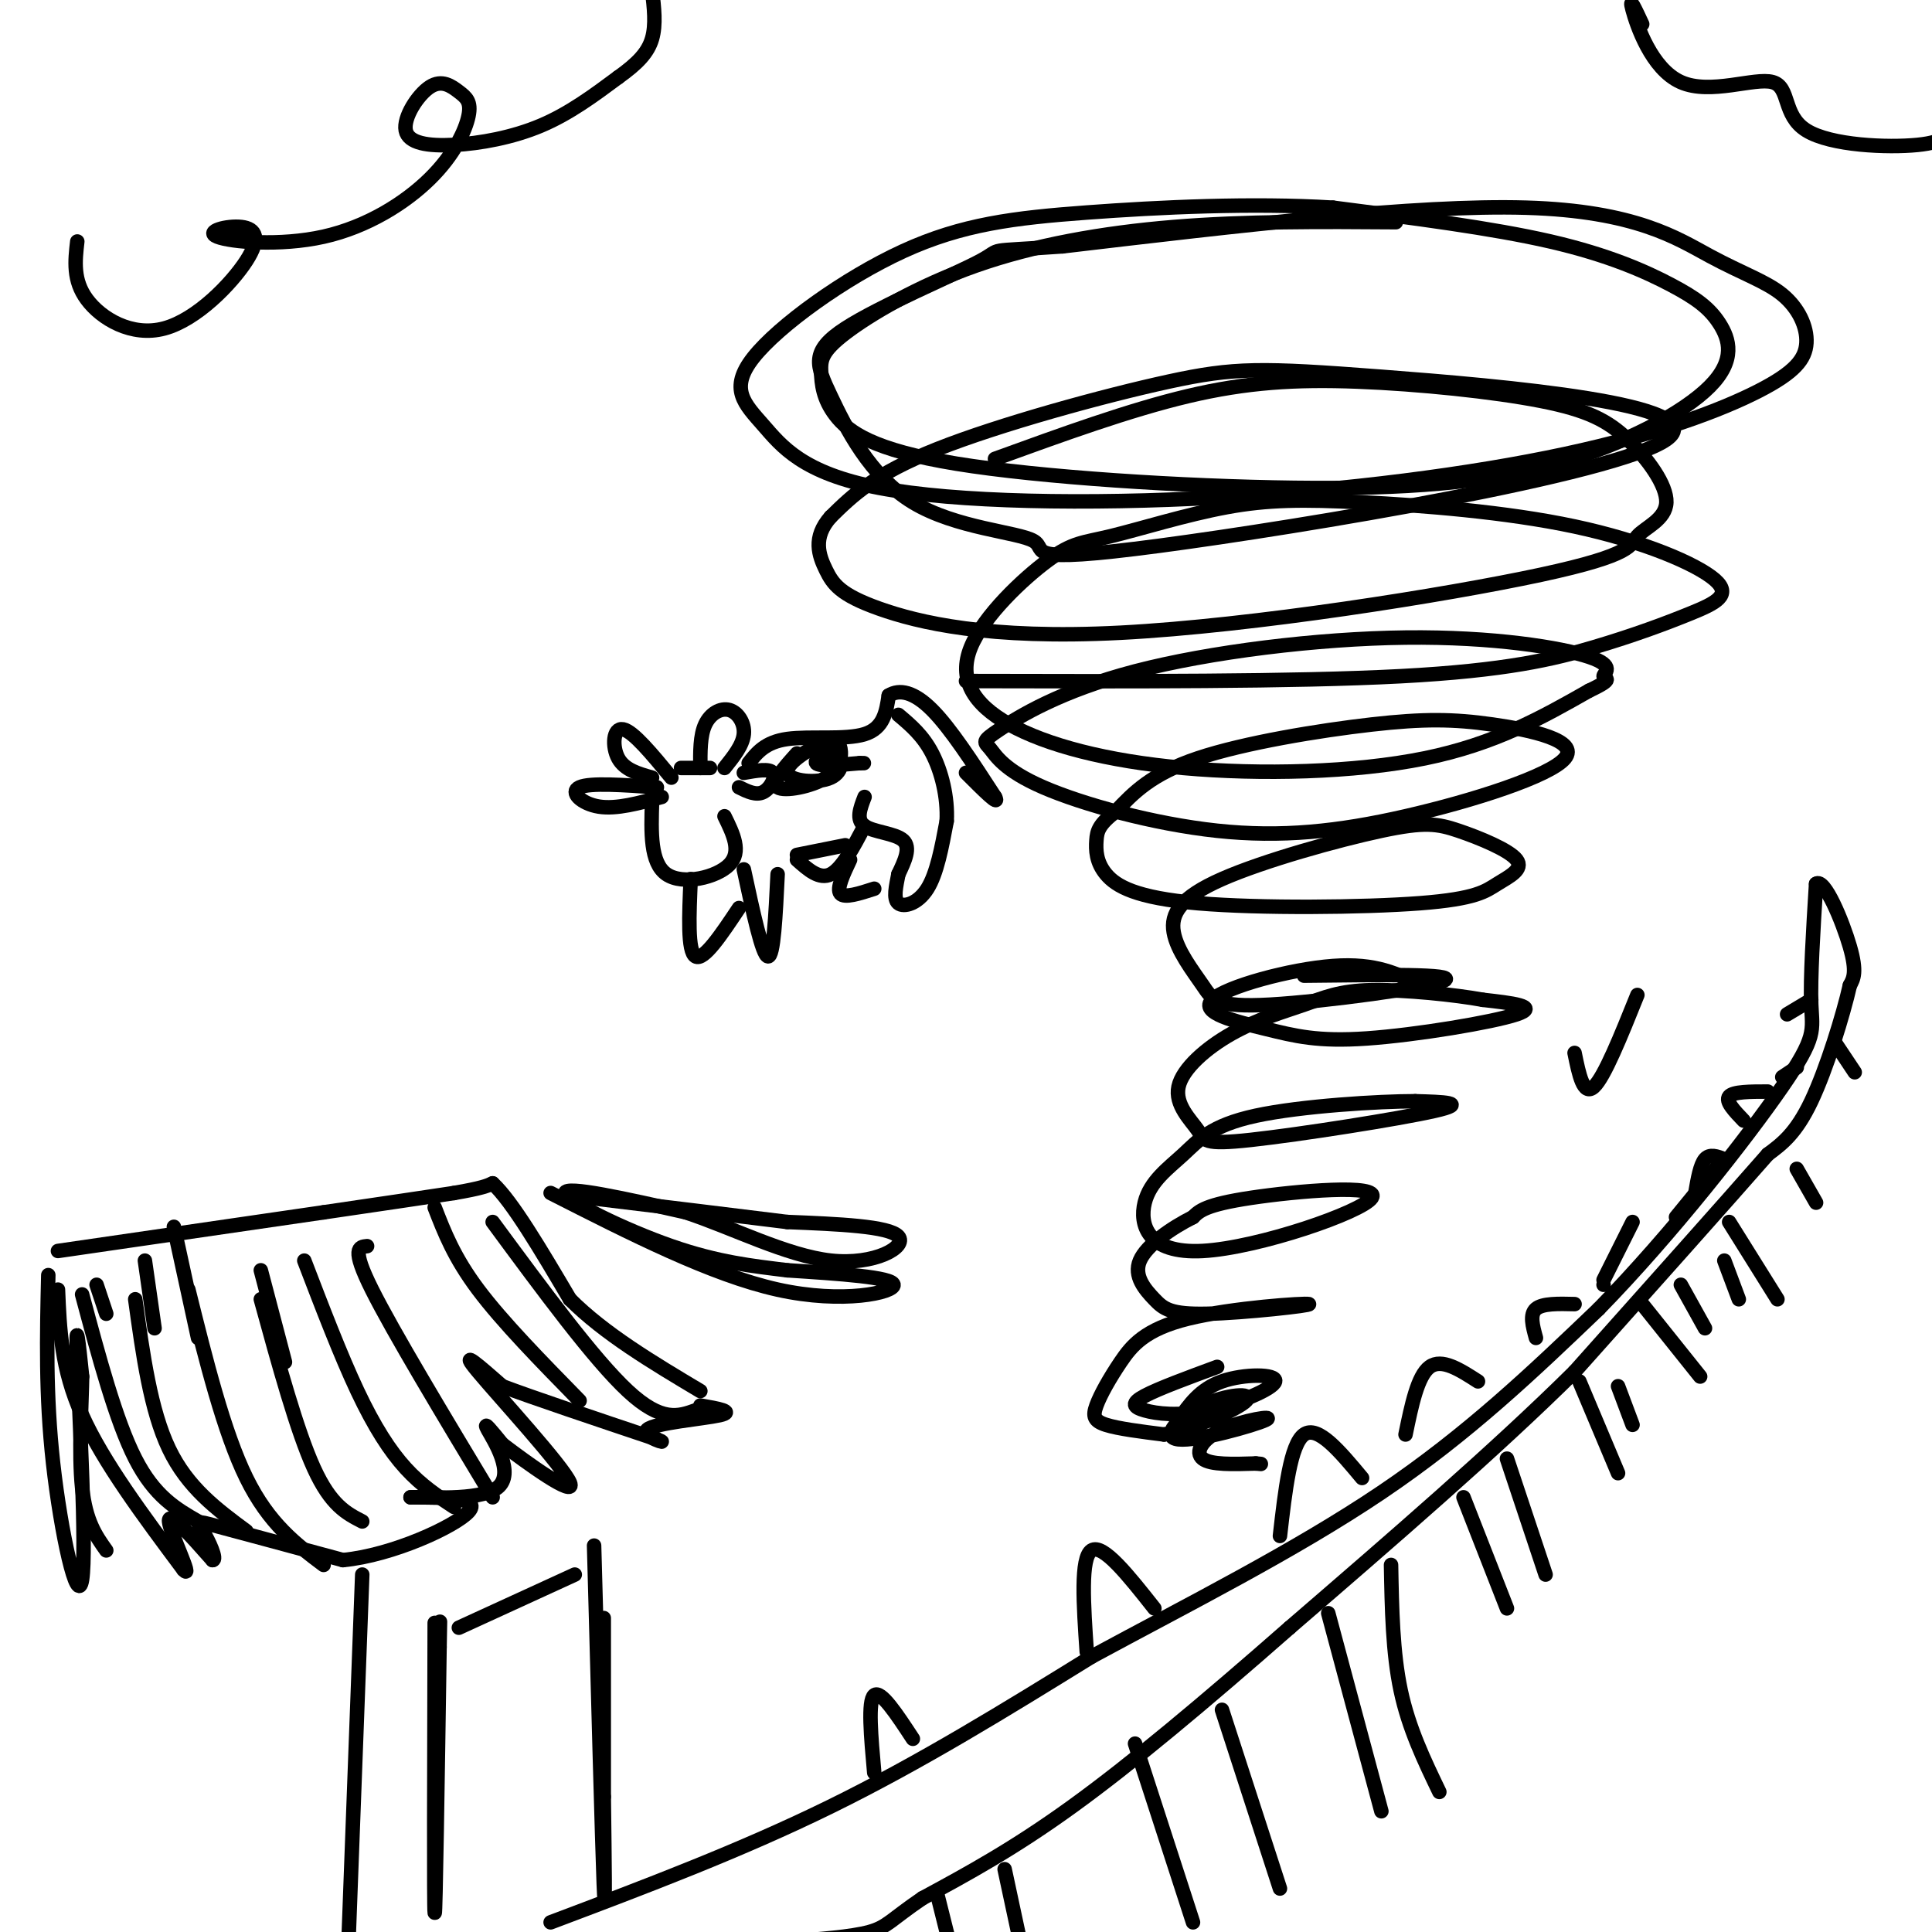 <svg viewBox='0 0 400 400' version='1.1' xmlns='http://www.w3.org/2000/svg' xmlns:xlink='http://www.w3.org/1999/xlink'><g fill='none' stroke='rgb(0,0,0)' stroke-width='3' stroke-linecap='round' stroke-linejoin='round'><path d='M12,259c0.000,0.000 55.000,-8.000 55,-8'/><path d='M67,251c13.667,-2.000 20.333,-3.000 27,-4'/><path d='M94,247c5.833,-1.000 6.917,-1.500 8,-2'/><path d='M102,245c4.000,3.667 10.000,13.833 16,24'/><path d='M118,269c7.167,7.167 17.083,13.083 27,19'/><path d='M12,267c0.333,8.167 0.667,16.333 5,26c4.333,9.667 12.667,20.833 21,32'/><path d='M38,325c2.200,2.400 -2.800,-7.600 -3,-10c-0.200,-2.400 4.400,2.800 9,8'/><path d='M44,323c1.071,0.024 -0.750,-3.917 -2,-6c-1.250,-2.083 -1.929,-2.310 3,-1c4.929,1.310 15.464,4.155 26,7'/><path d='M71,323c10.356,-1.000 23.244,-7.000 26,-10c2.756,-3.000 -4.622,-3.000 -12,-3'/><path d='M85,310c2.369,-0.167 14.292,0.917 18,-2c3.708,-2.917 -0.798,-9.833 -2,-12c-1.202,-2.167 0.899,0.417 3,3'/><path d='M104,299c4.821,3.679 15.375,11.375 14,8c-1.375,-3.375 -14.679,-17.821 -19,-23c-4.321,-5.179 0.339,-1.089 5,3'/><path d='M104,287c6.167,2.333 19.083,6.667 32,11'/><path d='M136,298c3.560,1.405 -3.542,-0.583 -2,-2c1.542,-1.417 11.726,-2.262 15,-3c3.274,-0.738 -0.363,-1.369 -4,-2'/><path d='M17,268c3.500,13.083 7.000,26.167 11,34c4.000,7.833 8.500,10.417 13,13'/><path d='M28,269c1.583,11.500 3.167,23.000 7,31c3.833,8.000 9.917,12.500 16,17'/><path d='M39,267c3.667,14.750 7.333,29.500 12,39c4.667,9.500 10.333,13.750 16,18'/><path d='M54,269c3.750,13.667 7.500,27.333 11,35c3.500,7.667 6.750,9.333 10,11'/><path d='M63,261c3.756,9.800 7.511,19.600 11,27c3.489,7.400 6.711,12.400 10,16c3.289,3.600 6.644,5.800 10,8'/><path d='M76,258c-1.667,0.167 -3.333,0.333 1,9c4.333,8.667 14.667,25.833 25,43'/><path d='M90,250c2.000,5.167 4.000,10.333 9,17c5.000,6.667 13.000,14.833 21,23'/><path d='M102,253c10.500,14.250 21.000,28.500 28,35c7.000,6.500 10.500,5.250 14,4'/><path d='M36,254c0.000,0.000 5.000,23.000 5,23'/><path d='M54,263c0.000,0.000 5.000,19.000 5,19'/><path d='M30,261c0.000,0.000 2.000,14.000 2,14'/><path d='M20,266c0.000,0.000 2.000,6.000 2,6'/><path d='M90,336c-0.083,29.583 -0.167,59.167 0,60c0.167,0.833 0.583,-27.083 1,-55'/><path d='M91,341c0.167,-9.167 0.083,-4.583 0,0'/><path d='M95,337c0.000,0.000 24.000,-11.000 24,-11'/><path d='M123,320c0.833,30.667 1.667,61.333 2,70c0.333,8.667 0.167,-4.667 0,-18'/><path d='M125,372c0.000,-9.167 0.000,-23.083 0,-37'/><path d='M75,326c0.000,0.000 -3.000,80.000 -3,80'/><path d='M10,264c-0.292,12.411 -0.583,24.821 1,39c1.583,14.179 5.042,30.125 6,24c0.958,-6.125 -0.583,-34.321 -1,-45c-0.417,-10.679 0.292,-3.839 1,3'/><path d='M17,285c-0.067,5.000 -0.733,16.000 0,23c0.733,7.000 2.867,10.000 5,13'/><path d='M114,247c16.689,8.489 33.378,16.978 47,20c13.622,3.022 24.178,0.578 24,-1c-0.178,-1.578 -11.089,-2.289 -22,-3'/><path d='M163,263c-7.226,-0.893 -14.292,-1.625 -24,-5c-9.708,-3.375 -22.060,-9.393 -22,-11c0.060,-1.607 12.530,1.196 25,4'/><path d='M142,251c9.548,3.143 20.917,9.000 30,10c9.083,1.000 15.881,-2.857 14,-5c-1.881,-2.143 -12.440,-2.571 -23,-3'/><path d='M163,253c-10.667,-1.333 -25.833,-3.167 -41,-5'/><path d='M114,398c19.667,-7.417 39.333,-14.833 58,-24c18.667,-9.167 36.333,-20.083 54,-31'/><path d='M226,343c19.733,-10.689 42.067,-21.911 60,-34c17.933,-12.089 31.467,-25.044 45,-38'/><path d='M331,271c15.214,-15.571 30.750,-35.500 38,-46c7.250,-10.500 6.214,-11.571 6,-17c-0.214,-5.429 0.393,-15.214 1,-25'/><path d='M376,183c1.711,-1.356 5.489,7.756 7,13c1.511,5.244 0.756,6.622 0,8'/><path d='M383,204c-1.378,6.089 -4.822,17.311 -8,24c-3.178,6.689 -6.089,8.844 -9,11'/><path d='M366,239c-8.167,9.333 -24.083,27.167 -40,45'/><path d='M326,284c-16.500,16.333 -37.750,34.667 -59,53'/><path d='M267,337c-17.800,15.622 -32.800,28.178 -45,37c-12.200,8.822 -21.600,13.911 -31,19'/><path d='M191,393c-6.511,4.422 -7.289,5.978 -11,7c-3.711,1.022 -10.356,1.511 -17,2'/><path d='M194,392c0.000,0.000 3.000,12.000 3,12'/><path d='M208,387c0.000,0.000 3.000,14.000 3,14'/><path d='M181,367c-0.667,-7.417 -1.333,-14.833 0,-16c1.333,-1.167 4.667,3.917 8,9'/><path d='M225,342c-0.667,-9.750 -1.333,-19.500 1,-21c2.333,-1.500 7.667,5.250 13,12'/><path d='M265,318c1.083,-9.500 2.167,-19.000 5,-21c2.833,-2.000 7.417,3.500 12,9'/><path d='M291,297c1.250,-6.083 2.500,-12.167 5,-14c2.500,-1.833 6.250,0.583 10,3'/><path d='M318,277c-0.667,-2.417 -1.333,-4.833 0,-6c1.333,-1.167 4.667,-1.083 8,-1'/><path d='M332,266c0.000,0.000 0.000,0.000 0,0'/><path d='M332,265c0.000,0.000 6.000,-12.000 6,-12'/><path d='M347,252c0.000,0.000 9.000,-11.000 9,-11'/><path d='M361,232c-1.917,-2.000 -3.833,-4.000 -3,-5c0.833,-1.000 4.417,-1.000 8,-1'/><path d='M369,223c0.000,0.000 3.000,-2.000 3,-2'/><path d='M370,210c0.000,0.000 5.000,-3.000 5,-3'/><path d='M351,247c0.500,-2.917 1.000,-5.833 2,-7c1.000,-1.167 2.500,-0.583 4,0'/><path d='M235,361c0.000,0.000 12.000,37.000 12,37'/><path d='M253,354c0.000,0.000 12.000,37.000 12,37'/><path d='M275,334c0.000,0.000 11.000,41.000 11,41'/><path d='M288,324c0.167,9.083 0.333,18.167 2,26c1.667,7.833 4.833,14.417 8,21'/><path d='M303,310c0.000,0.000 9.000,23.000 9,23'/><path d='M312,302c0.000,0.000 8.000,24.000 8,24'/><path d='M327,286c0.000,0.000 8.000,19.000 8,19'/><path d='M335,287c0.000,0.000 3.000,8.000 3,8'/><path d='M340,270c0.000,0.000 12.000,15.000 12,15'/><path d='M348,266c0.000,0.000 5.000,9.000 5,9'/><path d='M357,261c0.000,0.000 3.000,8.000 3,8'/><path d='M358,253c0.000,0.000 10.000,16.000 10,16'/><path d='M372,242c0.000,0.000 4.000,7.000 4,7'/><path d='M380,216c0.000,0.000 4.000,6.000 4,6'/><path d='M289,46c-15.576,-0.109 -31.153,-0.218 -46,1c-14.847,1.218 -28.965,3.763 -41,8c-12.035,4.237 -21.986,10.168 -27,14c-5.014,3.832 -5.092,5.567 -5,8c0.092,2.433 0.353,5.563 3,9c2.647,3.437 7.681,7.180 25,10c17.319,2.820 46.924,4.716 70,5c23.076,0.284 39.624,-1.045 54,-5c14.376,-3.955 26.582,-10.538 32,-16c5.418,-5.462 4.050,-9.804 2,-13c-2.050,-3.196 -4.783,-5.245 -10,-8c-5.217,-2.755 -12.919,-6.216 -25,-9c-12.081,-2.784 -28.540,-4.892 -45,-7'/><path d='M276,43c-16.708,-1.031 -35.979,-0.109 -51,1c-15.021,1.109 -25.794,2.405 -38,8c-12.206,5.595 -25.847,15.490 -31,22c-5.153,6.510 -1.819,9.634 2,14c3.819,4.366 8.123,9.975 24,13c15.877,3.025 43.328,3.465 70,2c26.672,-1.465 52.567,-4.834 72,-9c19.433,-4.166 32.406,-9.127 40,-13c7.594,-3.873 9.808,-6.657 10,-10c0.192,-3.343 -1.639,-7.247 -5,-10c-3.361,-2.753 -8.251,-4.357 -15,-8c-6.749,-3.643 -15.357,-9.327 -38,-10c-22.643,-0.673 -59.322,3.663 -96,8'/><path d='M220,51c-17.094,1.207 -11.830,0.223 -17,3c-5.170,2.777 -20.775,9.313 -28,14c-7.225,4.687 -6.072,7.525 -3,14c3.072,6.475 8.062,16.586 17,22c8.938,5.414 21.823,6.130 25,8c3.177,1.870 -3.355,4.893 26,1c29.355,-3.893 94.595,-14.700 105,-22c10.405,-7.300 -34.025,-11.091 -59,-13c-24.975,-1.909 -30.493,-1.937 -44,1c-13.507,2.937 -35.002,8.839 -48,14c-12.998,5.161 -17.499,9.580 -22,14'/><path d='M172,107c-3.842,4.297 -2.449,8.040 -1,11c1.449,2.960 2.952,5.135 11,8c8.048,2.865 22.640,6.418 50,5c27.360,-1.418 67.488,-7.806 87,-12c19.512,-4.194 18.409,-6.193 20,-8c1.591,-1.807 5.876,-3.421 6,-7c0.124,-3.579 -3.914,-9.122 -8,-13c-4.086,-3.878 -8.219,-6.091 -18,-8c-9.781,-1.909 -25.210,-3.514 -38,-4c-12.790,-0.486 -22.940,0.147 -35,3c-12.060,2.853 -26.030,7.927 -40,13'/><path d='M200,141c34.034,0.080 68.068,0.160 90,-1c21.932,-1.160 31.763,-3.562 40,-6c8.237,-2.438 14.879,-4.914 20,-7c5.121,-2.086 8.721,-3.781 5,-7c-3.721,-3.219 -14.762,-7.962 -29,-11c-14.238,-3.038 -31.673,-4.371 -44,-5c-12.327,-0.629 -19.545,-0.553 -28,1c-8.455,1.553 -18.145,4.581 -24,6c-5.855,1.419 -7.873,1.227 -13,5c-5.127,3.773 -13.363,11.511 -16,18c-2.637,6.489 0.324,11.729 8,16c7.676,4.271 20.067,7.573 36,9c15.933,1.427 35.410,0.979 50,-2c14.590,-2.979 24.295,-8.490 34,-14'/><path d='M329,143c5.716,-2.685 3.005,-2.397 3,-3c-0.005,-0.603 2.696,-2.097 -3,-4c-5.696,-1.903 -19.790,-4.216 -38,-4c-18.210,0.216 -40.536,2.960 -56,7c-15.464,4.040 -24.067,9.375 -28,12c-3.933,2.625 -3.198,2.539 -2,4c1.198,1.461 2.857,4.469 11,8c8.143,3.531 22.770,7.586 36,9c13.230,1.414 25.065,0.186 39,-3c13.935,-3.186 29.972,-8.332 33,-12c3.028,-3.668 -6.951,-5.860 -15,-7c-8.049,-1.140 -14.167,-1.230 -25,0c-10.833,1.230 -26.381,3.780 -36,7c-9.619,3.220 -13.310,7.110 -17,11'/><path d='M231,168c-3.532,2.730 -3.862,4.055 -4,6c-0.138,1.945 -0.082,4.512 2,7c2.082,2.488 6.191,4.899 19,6c12.809,1.101 34.317,0.894 46,0c11.683,-0.894 13.540,-2.473 16,-4c2.460,-1.527 5.522,-3.002 4,-5c-1.522,-1.998 -7.628,-4.521 -12,-6c-4.372,-1.479 -7.010,-1.915 -16,0c-8.990,1.915 -24.332,6.180 -33,10c-8.668,3.820 -10.662,7.195 -10,11c0.662,3.805 3.982,8.041 6,11c2.018,2.959 2.736,4.643 14,4c11.264,-0.643 33.076,-3.612 36,-5c2.924,-1.388 -13.038,-1.194 -29,-1'/><path d='M294,204c-4.544,-2.327 -9.088,-4.654 -18,-4c-8.912,0.654 -22.192,4.288 -25,7c-2.808,2.712 4.856,4.500 11,6c6.144,1.500 10.770,2.712 21,2c10.230,-0.712 26.066,-3.346 31,-5c4.934,-1.654 -1.033,-2.327 -7,-3'/><path d='M307,207c-5.634,-1.040 -16.220,-2.140 -23,-2c-6.780,0.140 -9.755,1.521 -14,3c-4.245,1.479 -9.762,3.055 -15,6c-5.238,2.945 -10.199,7.259 -11,11c-0.801,3.741 2.559,6.910 4,9c1.441,2.090 0.965,3.101 11,2c10.035,-1.101 30.581,-4.315 38,-6c7.419,-1.685 1.709,-1.843 -4,-2'/><path d='M293,228c-7.318,-0.009 -23.611,0.969 -33,3c-9.389,2.031 -11.872,5.116 -15,8c-3.128,2.884 -6.899,5.565 -8,10c-1.101,4.435 0.468,10.622 12,10c11.532,-0.622 33.028,-8.052 35,-11c1.972,-2.948 -15.579,-1.414 -25,0c-9.421,1.414 -10.710,2.707 -12,4'/><path d='M247,252c-4.468,2.231 -9.637,5.807 -11,9c-1.363,3.193 1.081,6.002 3,8c1.919,1.998 3.312,3.185 11,3c7.688,-0.185 21.670,-1.742 21,-2c-0.670,-0.258 -15.992,0.785 -25,3c-9.008,2.215 -11.703,5.604 -14,9c-2.297,3.396 -4.195,6.799 -5,9c-0.805,2.201 -0.516,3.200 2,4c2.516,0.800 7.258,1.400 12,2'/><path d='M241,297c6.085,-1.205 15.297,-5.217 17,-7c1.703,-1.783 -4.102,-1.336 -9,1c-4.898,2.336 -8.890,6.560 -5,7c3.890,0.440 15.661,-2.903 18,-4c2.339,-1.097 -4.755,0.051 -9,2c-4.245,1.949 -5.641,4.700 -4,6c1.641,1.300 6.321,1.150 11,1'/><path d='M260,303c1.833,0.167 0.917,0.083 0,0'/><path d='M252,283c-6.079,2.241 -12.157,4.483 -15,6c-2.843,1.517 -2.450,2.310 0,3c2.450,0.690 6.956,1.278 13,0c6.044,-1.278 13.627,-4.421 14,-6c0.373,-1.579 -6.465,-1.594 -11,0c-4.535,1.594 -6.768,4.797 -9,8'/><path d='M135,161c-2.844,-0.800 -5.689,-1.600 -7,-4c-1.311,-2.400 -1.089,-6.400 1,-6c2.089,0.400 6.044,5.200 10,10'/><path d='M141,159c0.000,0.000 6.000,0.000 6,0'/><path d='M145,159c-0.030,-3.357 -0.060,-6.714 1,-9c1.060,-2.286 3.208,-3.500 5,-3c1.792,0.500 3.226,2.714 3,5c-0.226,2.286 -2.113,4.643 -4,7'/><path d='M136,163c-6.911,-0.489 -13.822,-0.978 -16,0c-2.178,0.978 0.378,3.422 4,4c3.622,0.578 8.311,-0.711 13,-2'/><path d='M154,160c2.644,-0.467 5.289,-0.933 6,0c0.711,0.933 -0.511,3.267 -2,4c-1.489,0.733 -3.244,-0.133 -5,-1'/><path d='M135,166c-0.200,6.333 -0.400,12.667 3,15c3.400,2.333 10.400,0.667 13,-2c2.600,-2.667 0.800,-6.333 -1,-10'/><path d='M155,158c1.711,-2.178 3.422,-4.356 8,-5c4.578,-0.644 12.022,0.244 16,-1c3.978,-1.244 4.489,-4.622 5,-8'/><path d='M184,144c2.200,-1.378 5.200,-0.822 9,3c3.800,3.822 8.400,10.911 13,18'/><path d='M206,165c1.167,2.167 -2.417,-1.417 -6,-5'/><path d='M154,180c1.917,8.917 3.833,17.833 5,18c1.167,0.167 1.583,-8.417 2,-17'/><path d='M143,182c-0.333,7.500 -0.667,15.000 1,16c1.667,1.000 5.333,-4.500 9,-10'/><path d='M165,178c2.333,2.083 4.667,4.167 7,3c2.333,-1.167 4.667,-5.583 7,-10'/><path d='M179,165c-0.911,2.356 -1.822,4.711 0,6c1.822,1.289 6.378,1.511 8,3c1.622,1.489 0.311,4.244 -1,7'/><path d='M186,181c-0.464,2.452 -1.125,5.083 0,6c1.125,0.917 4.036,0.119 6,-3c1.964,-3.119 2.982,-8.560 4,-14'/><path d='M196,170c0.267,-4.933 -1.067,-10.267 -3,-14c-1.933,-3.733 -4.467,-5.867 -7,-8'/><path d='M176,178c-1.417,3.000 -2.833,6.000 -2,7c0.833,1.000 3.917,0.000 7,-1'/><path d='M165,156c-2.720,3.023 -5.439,6.045 -4,7c1.439,0.955 7.037,-0.159 10,-2c2.963,-1.841 3.289,-4.409 3,-6c-0.289,-1.591 -1.195,-2.205 -4,-1c-2.805,1.205 -7.508,4.229 -7,6c0.508,1.771 6.229,2.289 9,1c2.771,-1.289 2.592,-4.386 1,-5c-1.592,-0.614 -4.598,1.253 -4,2c0.598,0.747 4.799,0.373 9,0'/><path d='M178,158c1.500,0.000 0.750,0.000 0,0'/><path d='M165,177c0.000,0.000 10.000,-2.000 10,-2'/><path d='M16,50c-0.463,4.027 -0.927,8.055 2,12c2.927,3.945 9.243,7.808 16,6c6.757,-1.808 13.954,-9.288 17,-14c3.046,-4.712 1.943,-6.655 -1,-7c-2.943,-0.345 -7.724,0.908 -5,2c2.724,1.092 12.952,2.022 22,0c9.048,-2.022 16.915,-6.995 22,-12c5.085,-5.005 7.389,-10.043 8,-13c0.611,-2.957 -0.472,-3.833 -2,-5c-1.528,-1.167 -3.501,-2.625 -6,-1c-2.499,1.625 -5.526,6.332 -5,9c0.526,2.668 4.603,3.295 10,3c5.397,-0.295 12.113,-1.513 18,-4c5.887,-2.487 10.943,-6.244 16,-10'/><path d='M128,16c4.044,-2.889 6.156,-5.111 7,-8c0.844,-2.889 0.422,-6.444 0,-10'/><path d='M340,5c-1.412,-3.040 -2.824,-6.079 -2,-3c0.824,3.079 3.884,12.278 10,15c6.116,2.722 15.289,-1.033 19,0c3.711,1.033 1.961,6.855 7,10c5.039,3.145 16.868,3.613 23,3c6.132,-0.613 6.566,-2.306 7,-4'/><path d='M339,206c-3.417,8.500 -6.833,17.000 -9,19c-2.167,2.000 -3.083,-2.500 -4,-7'/></g>
</svg>